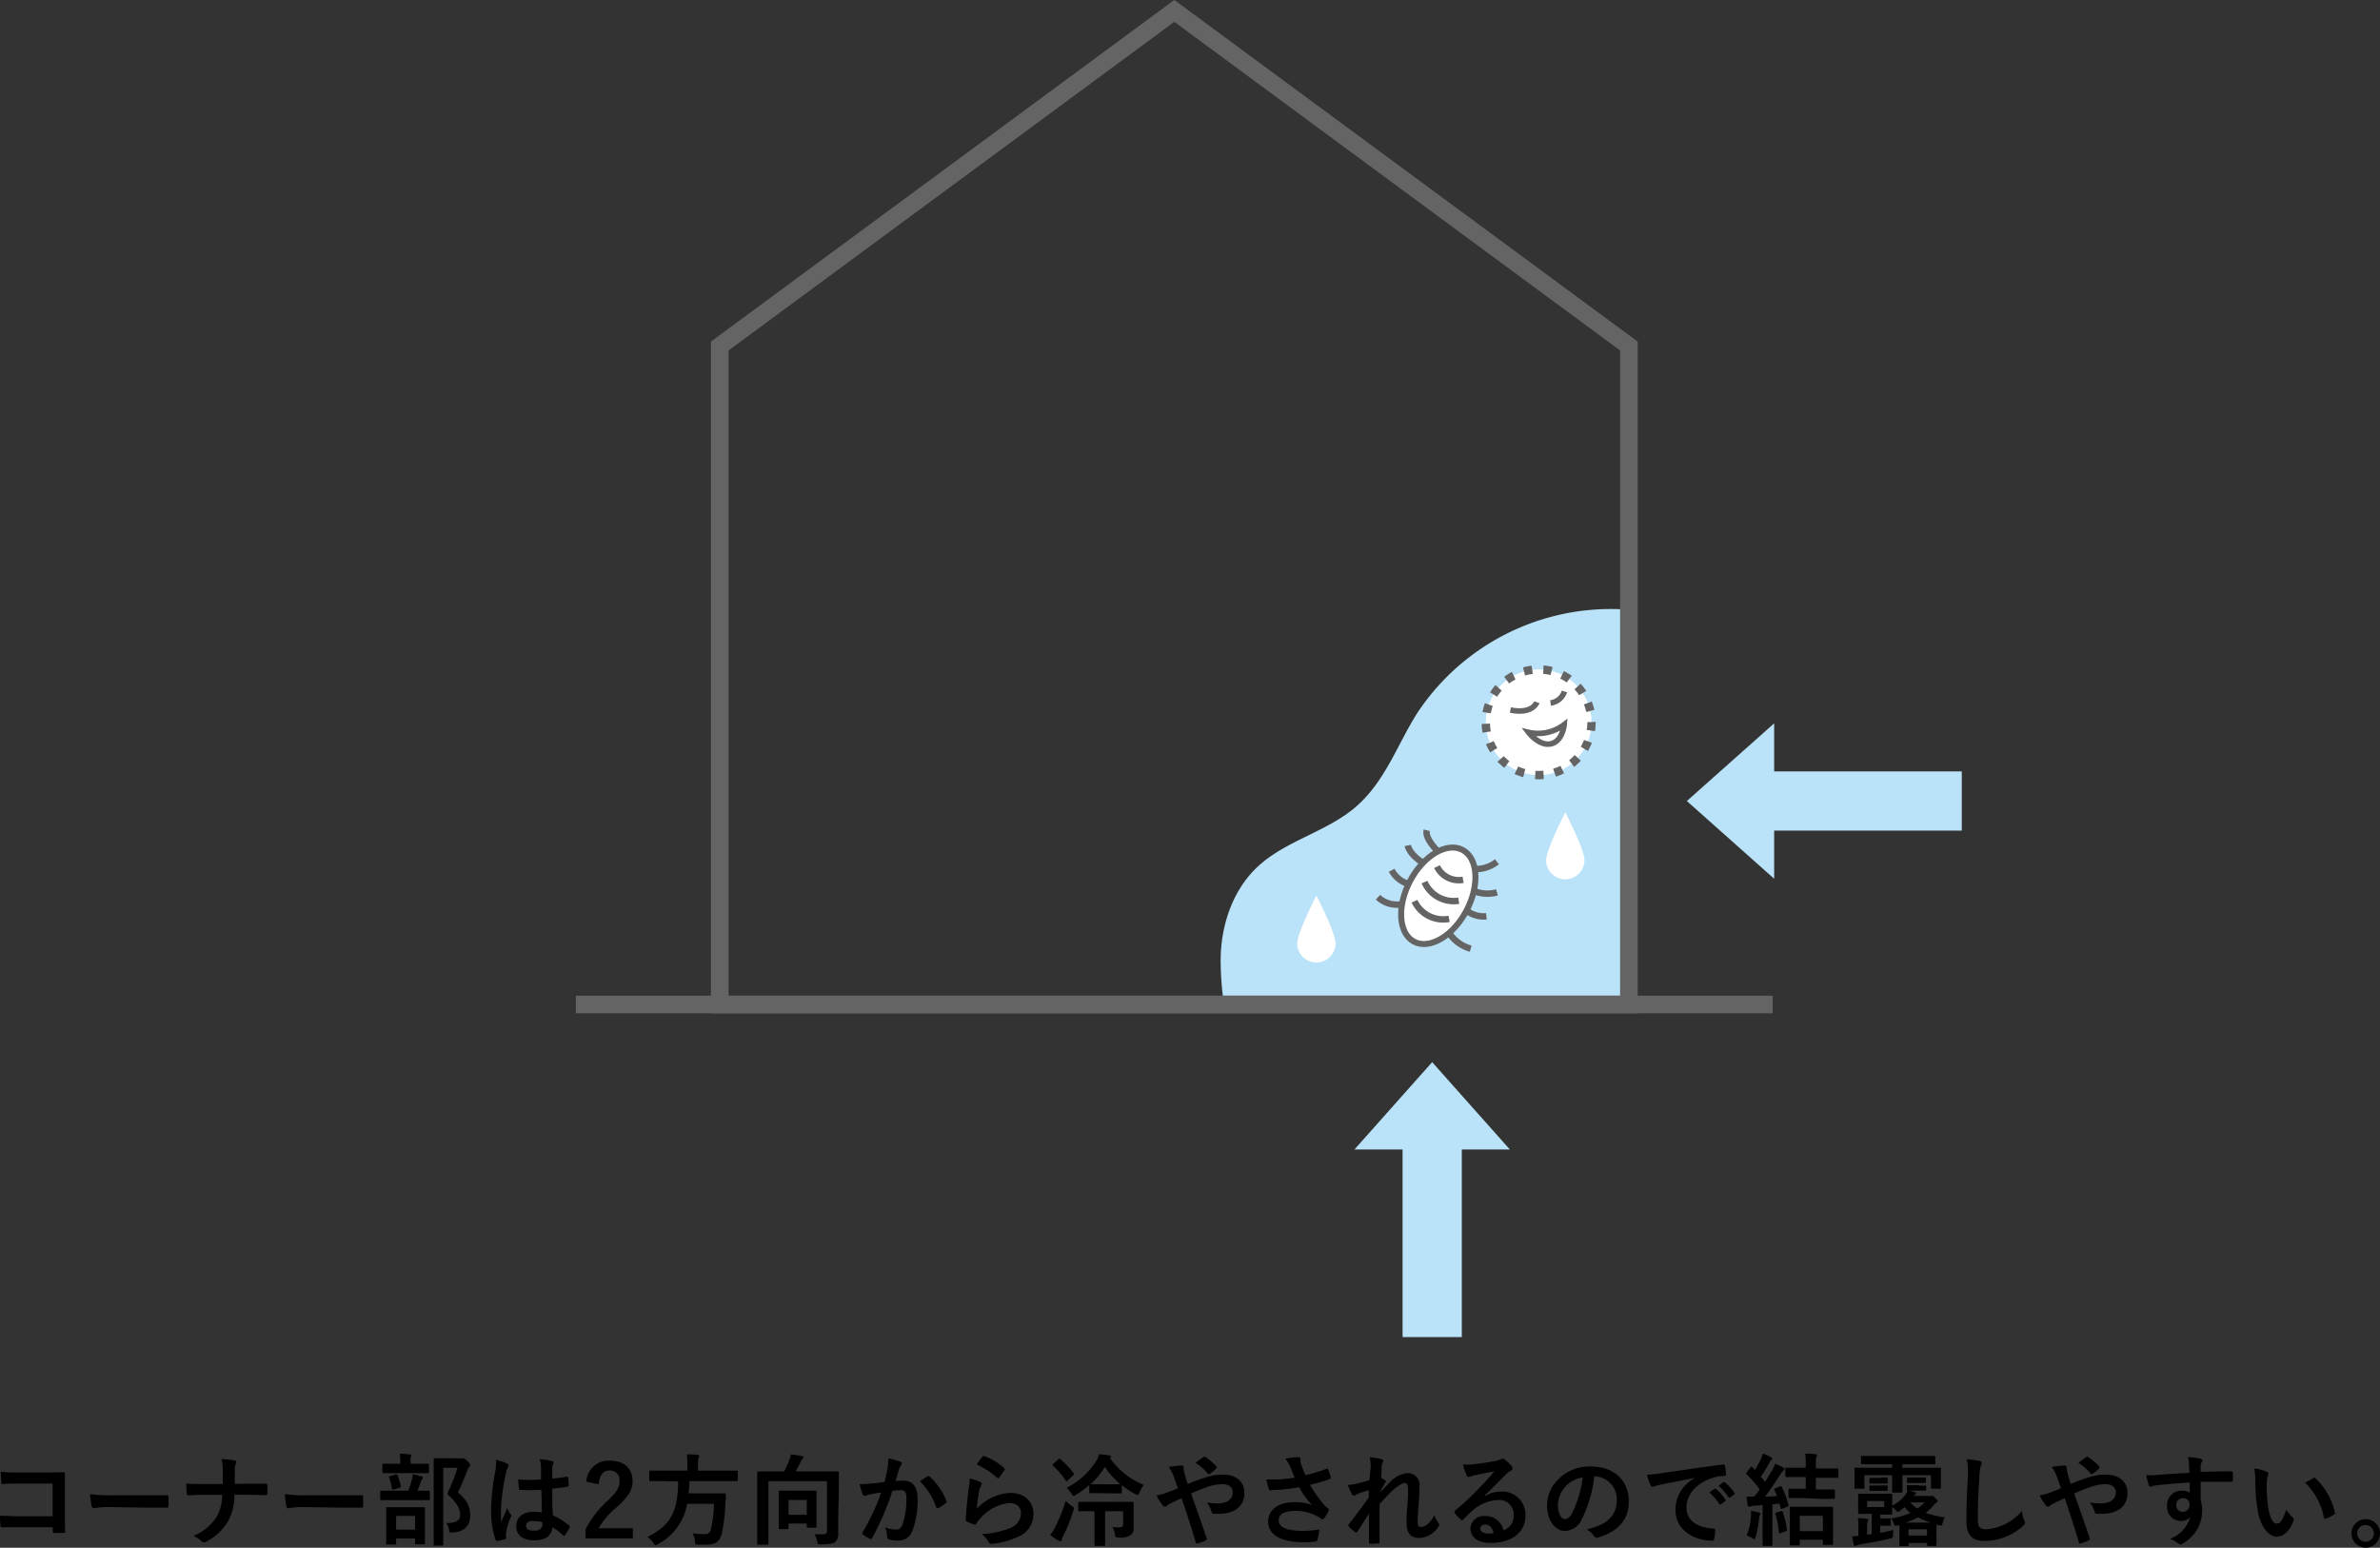 <svg xmlns="http://www.w3.org/2000/svg" xmlns:xlink="http://www.w3.org/1999/xlink" viewBox="0 0 333.88 217.12"><rect x="0" y="0" width="333.88" height="217.12" fill="#333333" stroke="none"/><defs><style>.cls-1,.cls-4,.cls-6,.cls-7,.cls-8,.cls-9{fill:none;}.cls-2{clip-path:url(#clip-path);}.cls-3{fill:#bae2f8;}.cls-10,.cls-4,.cls-6,.cls-7,.cls-8,.cls-9{stroke:#656464;}.cls-10,.cls-4,.cls-6,.cls-7,.cls-9{stroke-miterlimit:10;}.cls-4{stroke-width:2.47px;}.cls-10,.cls-5{fill:#fff;}.cls-6{stroke-width:1.17px;stroke-dasharray:1.17 1.57;}.cls-7,.cls-8{stroke-width:0.78px;}.cls-8{stroke-linejoin:round;}.cls-9{stroke-width:0.9px;}.cls-10{stroke-width:0.84px;}</style><clipPath id="clip-path"><rect class="cls-1" x="147.24" y="64.06" width="81.26" height="76.85"/></clipPath></defs><g id="レイヤー_2" data-name="レイヤー 2"><g id="レイヤー_1-2" data-name="レイヤー 1"><path d="M7.38,208.12H2.49c-1,0-1.61,0-2.1.08-.15,0-.21-.07-.21-.24,0-.38-.07-1-.07-1.5a18.78,18.78,0,0,0,2.34.1H6.61c.73,0,1.47,0,2.22-.05.22,0,.29.05.27.23,0,.75,0,1.48,0,2.22v3.35c0,1,0,2.14.05,2.53,0,.14-.05.18-.25.2-.39,0-.84,0-1.23,0-.23,0-.27,0-.27-.24v-.56H2.56c-.88,0-1.62,0-2.29,0-.13,0-.19,0-.2-.21A13.58,13.58,0,0,1,0,212.63c.66,0,1.47.07,2.58.07h4.8Z"/><path d="M15.23,211.41a11.19,11.19,0,0,0-2.06.17c-.16,0-.28-.09-.32-.3a16.19,16.19,0,0,1-.21-1.69,18,18,0,0,0,3,.17h4.51c1.06,0,2.14,0,3.22,0,.21,0,.25,0,.25.2a9.69,9.69,0,0,1,0,1.32c0,.16,0,.22-.25.21l-3.12,0Z"/><path d="M34.79,208.13c.79,0,1.71,0,2.44,0,.2,0,.25,0,.27.26a6.61,6.61,0,0,1,0,1.09c0,.22-.06.26-.27.26-.5,0-1.57-.05-2.35-.05h-2a7.33,7.33,0,0,1-.95,3.82,7.74,7.74,0,0,1-3,2.76.57.57,0,0,1-.32.1.42.42,0,0,1-.31-.14,3.9,3.9,0,0,0-1.17-.77,7.16,7.16,0,0,0,3.18-2.54,6.07,6.07,0,0,0,.85-3.23h-2.7c-.69,0-1.49.05-2,.07-.18,0-.22-.06-.25-.27s-.07-.87-.1-1.38c.91.07,1.7.07,2.38.07h2.76c0-.71,0-1.46,0-2.08a6.34,6.34,0,0,0-.17-1.41,11,11,0,0,1,1.86.19c.16.05.21.1.21.2a.84.84,0,0,1-.1.31,2.77,2.77,0,0,0-.11.85c0,.66,0,1.12,0,1.92Z"/><path d="M42.55,211.41a11.05,11.05,0,0,0-2.06.17c-.17,0-.28-.09-.32-.3a13.83,13.83,0,0,1-.21-1.69,17.93,17.93,0,0,0,3,.17h4.51c1.07,0,2.15,0,3.22,0,.21,0,.26,0,.26.2,0,.42,0,.9,0,1.32,0,.16-.06.22-.26.21l-3.12,0Z"/><path d="M55.27,210.43c-1.27,0-1.71,0-1.79,0s-.14,0-.14-.16v-1c0-.14,0-.15.14-.15s.52,0,1.79,0h2a11.62,11.62,0,0,0,.52-1.6,3.21,3.21,0,0,0,.11-.7,12,12,0,0,1,1.22.28c.13,0,.21.08.21.18a.32.32,0,0,1-.11.23.92.92,0,0,0-.18.32,13.38,13.38,0,0,1-.48,1.29c1.1,0,1.5,0,1.59,0s.15,0,.15.15v1c0,.14,0,.16-.15.16s-.52,0-1.78,0Zm.26-3.77c-1.24,0-1.64,0-1.73,0s-.15,0-.15-.16v-1c0-.15,0-.16.15-.16s.49,0,1.73,0h.63v-.25a5.34,5.34,0,0,0-.09-1.16c.51,0,.94.05,1.42.1.14,0,.22.07.22.12a.56.56,0,0,1-.1.28,2.21,2.21,0,0,0,0,.68v.23h.71c1.22,0,1.63,0,1.71,0s.15,0,.15.16v1c0,.14,0,.16-.15.16s-.49,0-1.71,0Zm-1.2,10c-.14,0-.15,0-.15-.14s0-.45,0-2.37v-1c0-1.09,0-1.47,0-1.57s0-.15.15-.15.47,0,1.56,0h2c1.09,0,1.47,0,1.55,0s.17,0,.17.15,0,.48,0,1.37v1.17c0,1.92,0,2.27,0,2.35s0,.17-.17.17H58.38c-.14,0-.15,0-.15-.17v-.64H55.57v.7c0,.12,0,.14-.16.14Zm.9-7.71c-.21.06-.22,0-.25-.14a7.55,7.55,0,0,0-.39-1.54c-.06-.15,0-.15.15-.21l.77-.21c.17,0,.21,0,.27.11a9.29,9.29,0,0,1,.45,1.54c0,.16,0,.16-.17.21Zm.34,5.63h2.66v-1.92H55.57Zm8.89-10a.9.9,0,0,0,.35,0,.59.59,0,0,1,.21,0c.11,0,.23.06.59.42s.34.46.34.57a.35.35,0,0,1-.13.26c-.1.07-.17.19-.29.51-.41,1.08-.8,2-1.28,3,1.43,1.29,1.71,2.13,1.71,3.28,0,1.46-.83,2.23-2.46,2.38-.44,0-.44,0-.51-.42a1.91,1.91,0,0,0-.39-.92c1.32,0,1.95-.32,1.95-1.15s-.33-1.57-1.81-2.94a28.27,28.27,0,0,0,1.44-3.67h-2v7.84c0,1.88,0,2.86,0,2.93s0,.15-.16.15H61c-.15,0-.16,0-.16-.15s0-1,0-2.91v-6.05c0-1.92,0-2.86,0-3s0-.15.16-.15.47,0,1.25,0Z"/><path d="M71.12,205.3c.16.09.21.17.21.28a.66.66,0,0,1-.1.31,3.24,3.24,0,0,0-.25.77,28.1,28.1,0,0,0-.7,5.1c0,.56,0,1.2,0,1.79.28-.64.58-1.24.87-2a4,4,0,0,0,.49.89.28.28,0,0,1,.09.19.42.42,0,0,1-.09.23A7.88,7.88,0,0,0,71,215a2.71,2.71,0,0,0,0,.74c0,.1,0,.14-.16.18a6.3,6.3,0,0,1-1.05.24c-.16,0-.21,0-.28-.17a12.79,12.79,0,0,1-.61-4.27,29.76,29.76,0,0,1,.58-5.31,7.36,7.36,0,0,0,.1-1.65A10.88,10.88,0,0,1,71.12,205.3ZM75.94,209a27.67,27.67,0,0,1-2.88,0c-.19,0-.24,0-.26-.18a9.75,9.75,0,0,1-.09-1.28,20,20,0,0,0,3.19,0c0-.5,0-1,0-1.47a5.37,5.37,0,0,0-.18-1.37,7.71,7.71,0,0,1,1.7.27c.15,0,.25.11.25.23a.66.66,0,0,1-.08.24,1.68,1.68,0,0,0-.12.49c0,.48,0,.84,0,1.49.65-.06,1.38-.16,2-.26.17,0,.2,0,.23.17a6.33,6.33,0,0,1,.08,1,.18.18,0,0,1-.15.21,16,16,0,0,1-2.16.29c0,1.57,0,2.55.1,3.76A8.71,8.71,0,0,1,79.83,214c.13.08.15.13.07.28a7.31,7.31,0,0,1-.64,1.08.17.17,0,0,1-.13.08.19.19,0,0,1-.12-.07,9.4,9.4,0,0,0-1.51-1.12c-.12,1.18-.92,1.82-2.57,1.82s-2.51-.75-2.51-2,1-2,2.46-2a5.91,5.91,0,0,1,1.12.11C76,211.17,76,210.15,75.94,209Zm-1.13,4.36c-.66,0-1,.24-1,.67s.3.7,1.13.7,1.15-.41,1.15-.91a1.37,1.37,0,0,0,0-.28A3.82,3.82,0,0,0,74.81,213.4Z"/><path d="M82.25,207.85a3.13,3.13,0,0,1,3.29-2.95c1.92,0,3.2,1,3.2,2.88,0,1.19-.52,2.09-2.16,3.61a10.76,10.76,0,0,0-2.61,3h4.81v1.41H82.15v-1.25a13.59,13.59,0,0,1,3.06-4c1.4-1.34,1.7-1.9,1.7-2.78a1.33,1.33,0,0,0-1.4-1.49c-.88,0-1.43.66-1.51,1.94Z"/><path d="M93,207.77c-1.25,0-1.67,0-1.76,0s-.16,0-.16-.16v-1.14c0-.15,0-.17.16-.17s.51,0,1.76,0h3.43v-.91a7.11,7.11,0,0,0-.09-1.37c.5,0,1,0,1.52.07.14,0,.23.07.23.15a.93.93,0,0,1-.09.3,2.14,2.14,0,0,0-.08.81v.95h3.68c1.26,0,1.68,0,1.77,0s.14,0,.14.17v1.14c0,.15,0,.16-.14.16s-.51,0-1.77,0H96.72c0,.61-.06,1.19-.12,1.72H100c1.17,0,1.56,0,1.65,0s.17,0,.17.2c0,.36,0,.74-.06,1.09a25.76,25.76,0,0,1-.46,4.16c-.31,1.33-.86,1.74-2.26,1.74-.25,0-.64,0-1.1,0s-.4-.06-.45-.5a3.17,3.17,0,0,0-.31-1.08,15.08,15.08,0,0,0,1.72.12c.46,0,.7-.22.83-.7a17.11,17.11,0,0,0,.43-3.56H96.39a7.83,7.83,0,0,1-4.1,5.65.91.91,0,0,1-.34.15c-.1,0-.15-.09-.28-.3a3.13,3.13,0,0,0-.84-.86c3.22-1.58,4.27-3.51,4.3-7.77Z"/><path d="M117.59,212.7c0,1.22,0,2,0,2.45a1.46,1.46,0,0,1-.41,1.15c-.28.24-.81.32-2,.35-.45,0-.44,0-.54-.42a3.24,3.24,0,0,0-.39-1c.43,0,.8,0,1.18,0s.59-.1.59-.45v-7H107.8v6.71c0,1.32,0,2,0,2.06s0,.14-.15.14h-1.27c-.14,0-.15,0-.15-.14s0-.77,0-2.24v-5.48c0-1.47,0-2.16,0-2.25s0-.16.15-.16.58,0,1.91,0H110a14.78,14.78,0,0,0,.74-1.61,3.6,3.6,0,0,0,.21-.79c.58.07,1.16.16,1.57.24.13,0,.17.1.17.19a.32.32,0,0,1-.11.23.73.73,0,0,0-.24.34c-.21.45-.46.95-.72,1.4h4c1.33,0,1.81,0,1.89,0s.17,0,.17.16,0,.85,0,2.32Zm-8.18,1.8c-.14,0-.15,0-.15-.15s0-.45,0-2.34v-1.2c0-1.08,0-1.45,0-1.54s0-.16.15-.16.44,0,1.49,0h2c1.06,0,1.4,0,1.5,0s.15,0,.15.16,0,.44,0,1.3v1.32c0,1.84,0,2.18,0,2.26s0,.16-.15.16h-1.05c-.16,0-.17,0-.17-.16v-.42h-2.56v.62c0,.14,0,.15-.16.15Zm1.21-2h2.56v-2.08h-2.56Z"/><path d="M124.48,206.14a9.45,9.45,0,0,0,.14-1.55,9.82,9.82,0,0,1,1.68.46.29.29,0,0,1,.22.28.29.29,0,0,1-.1.21,1.81,1.81,0,0,0-.28.53c-.18.58-.32,1.09-.5,1.68.38,0,.8-.05,1.09-.05,1.32,0,2,.89,2,2.59a12.11,12.11,0,0,1-.75,4.49,2,2,0,0,1-1.89,1.32,4.54,4.54,0,0,1-1.39-.15.36.36,0,0,1-.25-.39,4.14,4.14,0,0,0-.27-1.31,4.18,4.18,0,0,0,1.54.31c.46,0,.67-.17.9-.74a11,11,0,0,0,.54-3.48c0-1-.18-1.3-.79-1.3a8.67,8.67,0,0,0-1.18.1,38.42,38.42,0,0,1-2.82,6.58c-.08.19-.19.21-.36.13a6.47,6.47,0,0,1-1-.62A.28.28,0,0,1,121,215a.21.21,0,0,1,.06-.15,29.33,29.33,0,0,0,2.56-5.49c-.55.08-1,.17-1.37.24a4,4,0,0,0-.77.22c-.2.07-.37,0-.45-.18a13.22,13.22,0,0,1-.44-1.44c.62,0,1.24-.05,1.85-.1s1.11-.13,1.66-.21C124.28,207.11,124.38,206.62,124.48,206.14Zm5.7.94c.1-.06.17,0,.26.07a9.37,9.37,0,0,1,2.33,3.4.19.19,0,0,1-.06.28,5.7,5.7,0,0,1-1.05.71c-.14.06-.28.05-.32-.12a9.54,9.54,0,0,0-2.3-3.63C129.39,207.56,129.8,207.28,130.18,207.08Z"/><path d="M137.5,207.88c.15.07.22.15.22.27a.44.44,0,0,1-.07.21,2.52,2.52,0,0,0-.28.74,24.2,24.2,0,0,0-.34,2.55,6.81,6.81,0,0,1,4.68-2.22c2,0,3.27,1.19,3.27,3a3.43,3.43,0,0,1-2.12,3.14,12.23,12.23,0,0,1-3.58,1c-.31,0-.44,0-.56-.19a3.68,3.68,0,0,0-1-1.19,11.62,11.62,0,0,0,3.85-.78,2.3,2.3,0,0,0,1.66-2.12c0-.75-.48-1.44-1.68-1.44a6.24,6.24,0,0,0-4,2.13,3.91,3.91,0,0,0-.6.77c-.08.14-.14.14-.32.1a9,9,0,0,1-.95-.38c-.14-.06-.2-.08-.2-.28.08-1.62.27-3.28.43-4.52a8.26,8.26,0,0,0,.13-1.27A8.65,8.65,0,0,1,137.5,207.88Zm.35-3.55a.23.23,0,0,1,.26-.06,9,9,0,0,1,2.75,1.66c.07.06.1.1.1.16a.4.4,0,0,1-.07.16,9.46,9.46,0,0,1-.72,1c0,.07-.11.12-.15.12s-.1,0-.17-.1a10.93,10.93,0,0,0-2.83-1.82A7.65,7.65,0,0,1,137.85,204.33Z"/><path d="M148,214.28a23,23,0,0,0,1.51-3.74,4.8,4.8,0,0,0,.84.71c.22.14.31.21.31.34a1.61,1.61,0,0,1-.09.35,23.83,23.83,0,0,1-1.41,3.53,2.08,2.08,0,0,0-.21.55c0,.11-.07.19-.17.19a.58.58,0,0,1-.28-.09,9.33,9.33,0,0,1-1.18-.79A5.22,5.22,0,0,0,148,214.28Zm.47-9.57c.14-.11.2-.11.3,0a12.35,12.35,0,0,1,1.83,1.93c.1.12.09.15,0,.28l-.83.78c-.07.06-.11.1-.14.1s-.07,0-.11-.1a11.59,11.59,0,0,0-1.79-2.07c-.11-.1-.1-.13,0-.25Zm5.86,4.75c-1,0-1.28,0-1.36,0s-.16,0-.16-.15v-1a11.9,11.9,0,0,1-1.9,1.4.72.72,0,0,1-.32.13c-.1,0-.16-.08-.28-.31a3.92,3.92,0,0,0-.67-.82,10.58,10.58,0,0,0,4.24-3.91,3.77,3.77,0,0,0,.31-.8,13.67,13.67,0,0,1,1.45.17c.16,0,.21.08.21.16s0,.12-.15.2a10.84,10.84,0,0,0,4.76,3.78,4,4,0,0,0-.6,1.07c-.1.24-.15.33-.27.33a.8.8,0,0,1-.32-.11,11.81,11.81,0,0,1-1.9-1.26v1c0,.14,0,.15-.16.15s-.39,0-1.36,0Zm.7,2.54v3.26c0,.94,0,1.37,0,1.44s0,.16-.16.16H153.7c-.14,0-.16,0-.16-.16s0-.5,0-1.44V212h-.28c-1.32,0-1.75,0-1.84,0s-.16,0-.16-.16v-1c0-.14,0-.16.16-.16s.52,0,1.84,0H157c1.33,0,1.79,0,1.87,0s.16,0,.16.16,0,.28,0,.8v1.27c0,.55,0,1.07,0,1.43a1.26,1.26,0,0,1-.38,1,2.76,2.76,0,0,1-1.71.35c-.42,0-.44,0-.52-.43a3.77,3.77,0,0,0-.35-1.06,6.64,6.64,0,0,0,1,.05c.39,0,.49-.12.49-.44V212Zm.82-3.78c.92,0,1.24,0,1.34,0a11.28,11.28,0,0,1-2.2-2.44,11.12,11.12,0,0,1-2,2.44c.09,0,.39,0,1.37,0Z"/><path d="M169.15,207.25a7.46,7.46,0,0,1,2.47-.39c1.8,0,2.95,1,2.95,2.59,0,1.8-1.33,2.91-3.61,2.91h-.62c-.25,0-.32-.09-.38-.25a3.52,3.52,0,0,0-.68-1.35,8.74,8.74,0,0,0,1.55.14c1.29,0,2.1-.57,2.1-1.55,0-.75-.56-1.15-1.45-1.15a6.37,6.37,0,0,0-2.08.39,24.62,24.62,0,0,0-2.31.92c.74,2.1,1.45,4.07,2.17,6.24.06.18.07.24-.12.33a5.54,5.54,0,0,1-1.21.45c-.1,0-.14,0-.18-.15-.66-2.23-1.26-4.12-2-6.22l-1.33.63a3.91,3.91,0,0,0-.73.43.42.42,0,0,1-.26.14.5.5,0,0,1-.34-.21,8.9,8.9,0,0,1-.85-1.37,6.64,6.64,0,0,0,1.37-.36c.31-.12.79-.28,1.63-.65-.17-.5-.37-1.06-.65-1.81a5.07,5.07,0,0,0-.64-1.16,10.5,10.5,0,0,1,1.87-.21c.13,0,.21.1.21.3a2.42,2.42,0,0,0,.06.46c.08.31.13.52.28,1.08a7.62,7.62,0,0,0,.25.74C167.5,207.81,168.37,207.49,169.15,207.25Zm-.35-2.84a.25.25,0,0,1,.16-.06.24.24,0,0,1,.15.06,7.23,7.23,0,0,1,1.51,1.27.29.29,0,0,1,.07.15.28.28,0,0,1-.07.16,4.7,4.7,0,0,1-.92.77.24.24,0,0,1-.13.05.16.16,0,0,1-.11-.07,7.49,7.49,0,0,0-1.74-1.54C168.12,204.9,168.51,204.59,168.8,204.41Z"/><path d="M181,205.76a4.3,4.3,0,0,0-.7-1.13,10.49,10.49,0,0,1,1.67-.22c.36,0,.47.09.47.29a1.67,1.67,0,0,0,0,.39,6.13,6.13,0,0,0,.22.7c.17.42.3.76.48,1.14a22.79,22.79,0,0,0,2.93-.87c.14-.07.18-.06.26.1a5.59,5.59,0,0,1,.35,1.07c0,.14,0,.21-.11.24a20.74,20.74,0,0,1-2.79.82,16.51,16.51,0,0,0,2.15,3,3.65,3.65,0,0,0,.36.31c.08.07.14.11.14.18a.46.46,0,0,1-.08.24,5.38,5.38,0,0,1-.55.91c-.11.15-.18.21-.28.21s-.11,0-.22-.11a4.54,4.54,0,0,0-.58-.37,6.47,6.47,0,0,0-3-.71c-1.46,0-2.34.43-2.34,1.32,0,1.05,1.28,1.48,3.48,1.48a13.5,13.5,0,0,0,2.24-.2,8.54,8.54,0,0,1-.3,1.5c0,.14-.09.17-.26.2a13,13,0,0,1-1.56.1c-3.3,0-5.08-1.05-5.08-2.9,0-1.6,1.37-2.72,3.68-2.72a7.08,7.08,0,0,1,2.49.38,9.29,9.29,0,0,1-1.8-2.48c-.88.15-1.7.27-2.71.35-.37,0-1,.07-1.37.07-.12,0-.18-.08-.22-.25a11,11,0,0,1-.32-1.26c.71,0,1.28,0,1.75,0a20.79,20.79,0,0,0,2.21-.26C181.4,206.7,181.21,206.3,181,205.76Z"/><path d="M192.29,205.78a5.22,5.22,0,0,0-.14-1.36,7.48,7.48,0,0,1,1.6.27c.22.05.29.14.29.28a.53.53,0,0,1-.1.26,1.83,1.83,0,0,0-.12.69c0,.46,0,.75-.07,1.4a5,5,0,0,1,.53.31.22.22,0,0,1,.13.19.31.31,0,0,1-.07.16,13.18,13.18,0,0,0-.73,1.33v.07c.45-.51.76-.83,1.3-1.36a3.84,3.84,0,0,1,2.54-1.37,1.64,1.64,0,0,1,1.68,1.86c0,.41,0,1.26-.11,2.55s-.14,1.92-.14,2.35c0,.7.16.8.51.8a1.85,1.85,0,0,0,1-.5,3.76,3.76,0,0,0,.84-1.18,3.31,3.31,0,0,0,.52,1.05.51.51,0,0,1,.15.32.4.4,0,0,1-.09.24,3.39,3.39,0,0,1-2.69,1.61c-1.21,0-1.8-.69-1.8-2.14,0-.38,0-1.16.11-2.36s.1-1.69.1-2.29-.15-.93-.43-.93-.88.3-1.57.91-1.23,1.22-2,2.06c0,1.77,0,3.78,0,5.31,0,.13,0,.2-.19.2a10.24,10.24,0,0,1-1.09.05c-.14,0-.2-.07-.2-.23,0-1.28,0-2.75,0-4-.54.85-1.1,1.72-1.62,2.52-.06.1-.1.14-.16.14a.43.43,0,0,1-.17-.07,4.44,4.44,0,0,1-.86-.78c-.06-.06-.09-.1-.09-.16a.39.39,0,0,1,.13-.24c1.16-1.48,1.89-2.48,2.74-3.68,0-.35,0-.62,0-1a11.41,11.41,0,0,0-1.68.56c-.13.05-.27.19-.41.19a.34.34,0,0,1-.28-.22,7.19,7.19,0,0,1-.55-1.29,6,6,0,0,0,1-.12c.47-.12,1.26-.31,2-.54Z"/><path d="M208.34,209.87a4.18,4.18,0,0,1,2.22-.63A3.25,3.25,0,0,1,214,212.6c0,2.34-1.89,3.84-4.89,3.84-1.77,0-2.83-.76-2.83-2.06a1.86,1.86,0,0,1,2-1.71,2.55,2.55,0,0,1,2.63,2,2.1,2.1,0,0,0,1.43-2.12,2,2,0,0,0-2.2-2.12,5.72,5.72,0,0,0-3.59,1.49c-.4.36-.8.77-1.22,1.19-.09.09-.16.15-.23.15a.31.31,0,0,1-.21-.13,5.47,5.47,0,0,1-.83-.91c-.08-.11,0-.21.07-.32a34.34,34.34,0,0,0,3.32-3.09c.87-.9,1.53-1.6,2.17-2.4-.84.15-1.83.35-2.7.53a4.17,4.17,0,0,0-.59.17,1,1,0,0,1-.28.07.32.32,0,0,1-.31-.24,6.71,6.71,0,0,1-.49-1.51,6.28,6.28,0,0,0,1.3,0c.86-.09,2.09-.27,3.18-.48a3.71,3.71,0,0,0,.77-.21.77.77,0,0,1,.27-.11.5.5,0,0,1,.32.11,5.12,5.12,0,0,1,.94.9.47.47,0,0,1,.15.33.37.37,0,0,1-.23.34,2.23,2.23,0,0,0-.62.45c-1,1-2,2-3,3Zm0,4c-.4,0-.67.24-.67.53,0,.44.38.73,1.22.73a2.58,2.58,0,0,0,.64-.06C209.36,214.29,208.94,213.86,208.35,213.86Z"/><path d="M223.64,207.15a17.52,17.52,0,0,1-1.75,6,2.66,2.66,0,0,1-2.38,1.61c-1.23,0-2.48-1.32-2.48-3.6a5.14,5.14,0,0,1,1.58-3.64,6.12,6.12,0,0,1,4.55-1.8c3.37,0,5.34,2.08,5.34,4.86,0,2.61-1.47,4.25-4.31,5.1-.3.09-.42,0-.61-.25a2.81,2.81,0,0,0-1-.88c2.37-.56,4.23-1.54,4.23-4.19a3.18,3.18,0,0,0-3.13-3.25Zm-4,1.36a4,4,0,0,0-1.09,2.59c0,1.29.52,2,.95,2s.67-.18,1.05-.85a16,16,0,0,0,1.49-5A4.24,4.24,0,0,0,219.62,208.51Z"/><path d="M237.72,207.33c-1.7.33-3.2.62-4.7.93a8.76,8.76,0,0,0-.88.22.89.89,0,0,1-.31.11.33.33,0,0,1-.27-.21,11.16,11.16,0,0,1-.52-1.51,18.41,18.41,0,0,0,2.23-.24c1.72-.25,4.8-.71,8.42-1.19.21,0,.28.06.29.16a8.75,8.75,0,0,1,.16,1.23c0,.17-.09.21-.27.21a6,6,0,0,0-1.71.31c-2.38.81-3.57,2.45-3.57,4.13s1.29,2.79,3.73,2.94c.22,0,.3.06.3.21a4.89,4.89,0,0,1-.15,1.21c0,.21-.1.29-.27.29-2.46,0-5.16-1.42-5.16-4.33a5.07,5.07,0,0,1,2.68-4.44Zm2.78,1.52c.07-.06.12,0,.21,0a6.63,6.63,0,0,1,1.33,1.5.16.16,0,0,1,0,.23l-.59.43a.15.15,0,0,1-.24,0,7,7,0,0,0-1.41-1.63Zm1.24-.92c.09-.05.13,0,.21,0a6.07,6.07,0,0,1,1.34,1.45.16.16,0,0,1,0,.25l-.56.43c-.11.09-.18,0-.24,0a6.44,6.44,0,0,0-1.4-1.61Z"/><path d="M249.74,208.51c.12-.06.15-.06.22.08a12.06,12.06,0,0,1,.92,2.51c.05.17,0,.2-.15.27l-.67.26c-.2.07-.23.07-.27-.09l-.15-.62-1,.11v3.84c0,1.29,0,1.76,0,1.83s0,.16-.16.16h-1.06c-.14,0-.15,0-.15-.16s0-.54,0-1.83v-3.74l-1.17.1a1.28,1.28,0,0,0-.53.11.43.43,0,0,1-.21,0c-.1,0-.16-.08-.19-.22a11.66,11.66,0,0,1-.15-1.19,6.71,6.71,0,0,0,1.09,0c.27-.33.52-.67.76-1a16.57,16.57,0,0,0-1.84-2.1.22.22,0,0,1-.07-.12c0-.06,0-.1.1-.19l.52-.68c.11-.14.15-.16.25,0l.37.37a14.45,14.45,0,0,0,.84-1.56,4.4,4.4,0,0,0,.25-.75,12.6,12.6,0,0,1,1.16.51c.13.07.18.14.18.22a.2.2,0,0,1-.12.18.75.75,0,0,0-.27.34,18.2,18.2,0,0,1-1.22,2c.21.23.41.47.6.71.35-.54.66-1.08,1-1.63a6.35,6.35,0,0,0,.39-.88,8.83,8.83,0,0,1,1.17.52c.12.07.16.11.16.19a.25.25,0,0,1-.15.23,1.71,1.71,0,0,0-.43.54c-.75,1.18-1.49,2.26-2.16,3.14l1.68-.1c-.11-.29-.23-.57-.35-.85-.06-.13,0-.17.12-.24Zm-4.11,4.33a6.6,6.6,0,0,0,0-.9,8.74,8.74,0,0,1,1.08.22c.17.06.24.12.24.17a.31.31,0,0,1-.07.21,1.57,1.57,0,0,0-.12.52,15,15,0,0,1-.46,2.52c-.07.23-.1.34-.18.34a.82.82,0,0,1-.32-.17,5.25,5.25,0,0,0-.77-.36A8.52,8.52,0,0,0,245.63,212.84Zm4.22-.86c.17,0,.19,0,.24.1a12.24,12.24,0,0,1,.58,2.48c0,.14,0,.18-.16.25l-.7.24c-.21.07-.24.06-.26-.1a12,12,0,0,0-.49-2.56c0-.14,0-.15.14-.21Zm2.94-1.83c-1.22,0-1.64,0-1.72,0s-.16,0-.16-.16v-1c0-.14,0-.15.16-.15s.5,0,1.72,0h.53v-1.64h-.88c-1.3,0-1.74,0-1.82,0s-.16,0-.16-.15v-1c0-.14,0-.16.16-.16s.52,0,1.82,0h.88v-.41a9.27,9.27,0,0,0-.08-1.58,13,13,0,0,1,1.43.1c.14,0,.23.06.23.15a.41.41,0,0,1-.08.25,3.55,3.55,0,0,0-.08,1.06V206h1.19c1.29,0,1.73,0,1.8,0s.17,0,.17.16v1c0,.14,0,.15-.17.15s-.51,0-1.8,0h-1.19v1.64h.81c1.2,0,1.62,0,1.71,0s.15,0,.15.15v1c0,.14,0,.16-.15.16s-.51,0-1.71,0Zm-1.54,6.64c-.14,0-.16,0-.16-.16s0-.44,0-2.39v-1.11c0-1.1,0-1.5,0-1.58s0-.17.16-.17.49,0,1.67,0h2.4c1.18,0,1.57,0,1.67,0s.16,0,.16.17,0,.48,0,1.39v1.27c0,1.93,0,2.3,0,2.38s0,.14-.16.14h-1.12c-.14,0-.15,0-.15-.14V216h-3.23v.63c0,.14,0,.16-.15.16Zm1.24-2h3.23v-2.15h-3.23Z"/><path d="M269.24,208.41h.83c.14,0,.15,0,.15.12V209c0,.1,0,.11-.15.11h-2.22a7.47,7.47,0,0,1,.79.22c.11,0,.15.09.15.13a.19.19,0,0,1-.1.17.73.73,0,0,0-.19.22h1.94a1.14,1.14,0,0,0,.4,0,.38.38,0,0,1,.19,0c.11,0,.2,0,.46.29s.34.32.34.42-.06.14-.17.21a1.3,1.3,0,0,0-.35.32,7.33,7.33,0,0,1-1.16,1.14,11.9,11.9,0,0,0,2.69.62,2.31,2.31,0,0,0-.29.72c-.12.47-.16.47-.43.41l-.46-.11c0,.11,0,.33,0,.66v.64c0,1.23,0,1.46,0,1.54s0,.16-.15.16h-1c-.14,0-.16,0-.16-.16v-.26h-2.59v.3c0,.13,0,.14-.15.14h-1c-.14,0-.15,0-.15-.14s0-.32,0-1.57v-.53c0-.38,0-.6,0-.73a2,2,0,0,1-.37.1c-.28.07-.33,0-.46-.39a1.74,1.74,0,0,0-.32-.62,10,10,0,0,0,2.69-.77,4.48,4.48,0,0,1-.81-.82c-.2.17-.41.33-.63.49s-.26.17-.34.17-.15-.09-.32-.28a4.65,4.65,0,0,0-.45-.44v.08c0,.57,0,.79,0,.87s0,.16-.17.16-.42,0-1.43,0h-.08V213h.54c.52,0,.7,0,.79,0s.15,0,.15.15v.73c0,.14,0,.15-.15.15s-.27,0-.79,0h-.54v1c.61-.11,1.23-.24,1.85-.41,0,.2-.06.46-.07.69,0,.45,0,.43-.45.53-1.24.3-2.68.56-4.08.8a3.83,3.83,0,0,0-.57.15.42.42,0,0,1-.24.07c-.09,0-.11,0-.16-.21s-.16-.77-.22-1.14a8.33,8.33,0,0,0,.88-.05v-1.16a6.92,6.92,0,0,0-.08-1.32c.46,0,.87,0,1.26.09.13,0,.2,0,.2.14s-.06.15-.09.24a2.55,2.55,0,0,0-.07.85v1l.65-.1v-2.83h-.33c-1,0-1.33,0-1.42,0s-.16,0-.16-.16,0-.3,0-.87v-.79c0-.56,0-.76,0-.86s0-.15.16-.15.43,0,1.42,0h1.6c1,0,1.35,0,1.43,0s.17,0,.17.15,0,.3,0,.86v.67a5.48,5.48,0,0,0,1.86-1.54,2.77,2.77,0,0,0,.31-.59c-.1,0-.11,0-.11-.11v-.52c0-.1,0-.11.15-.11h1.53Zm-6.09-3c-1.36,0-1.82,0-1.91,0s-.17,0-.17-.15v-.87c0-.13,0-.14.17-.14s.55,0,1.91,0h6.27c1.37,0,1.82,0,1.92,0s.15,0,.15.14v.87c0,.14,0,.15-.15.15s-.55,0-1.92,0h-2.55v.48h3.43c1.29,0,1.74,0,1.84,0s.15,0,.15.15,0,.34,0,.7v.73c0,.91,0,1.12,0,1.21s0,.15-.15.15h-1.09c-.14,0-.16,0-.16-.15v-1.74h-4v.88c0,.93,0,1.32,0,1.4s0,.16-.15.16H265.6c-.14,0-.16,0-.16-.16s0-.5,0-1.4v-.88h-3.89v1.74c0,.14,0,.15-.14.15h-1.1c-.14,0-.15,0-.15-.15s0-.3,0-1.21v-.61c0-.48,0-.73,0-.82s0-.15.15-.15.55,0,1.84,0h3.29v-.48Zm-1.22,6h2.39v-.84h-2.39Zm1.94-4.15h.79c.14,0,.15,0,.15.12V208c0,.1,0,.11-.15.11s-.22,0-.79,0h-.67c-.56,0-.7,0-.78,0s-.16,0-.16-.13v-.54c0-.1,0-.11.16-.11h1.45Zm0,1.12h.79c.14,0,.15,0,.15.12V209c0,.12,0,.13-.15.13h-2.24c-.14,0-.16,0-.16-.13v-.5c0-.1,0-.11.16-.11h1.45Zm7,5.21a9.86,9.86,0,0,1-1.82-.74,9.9,9.9,0,0,1-1.71.74Zm-1.67-6.33h.83c.14,0,.15,0,.15.12v.53c0,.12,0,.13-.15.13s-.23,0-.83,0h-.71c-.59,0-.73,0-.82,0s-.15,0-.15-.14v-.53c0-.1,0-.11.15-.11h1.53Zm-1.46,8.14h2.59v-.87h-2.59Zm.25-4.64a4.71,4.71,0,0,0,1,.86,6.71,6.71,0,0,0,1-.86Z"/><path d="M277.67,204.94c.23.05.33.12.33.26a1.28,1.28,0,0,1-.14.47,8.54,8.54,0,0,0-.19,1.7c-.14,2.16-.21,3.59-.21,5.43,0,1.41.16,1.73,1.28,1.73a7.38,7.38,0,0,0,4.91-2.57,4.71,4.71,0,0,0,.32,1.33.89.89,0,0,1,.11.33c0,.13-.06.24-.28.44a8,8,0,0,1-5.31,2.1c-1.79,0-2.63-.72-2.63-2.86,0-2.35.12-4.37.19-6.05a9.21,9.21,0,0,0-.14-2.56A15.14,15.14,0,0,1,277.67,204.94Z"/><path d="M293,207.25a7.41,7.41,0,0,1,2.46-.39c1.81,0,3,1,3,2.59,0,1.8-1.33,2.91-3.62,2.91h-.61c-.25,0-.32-.09-.38-.25a3.54,3.54,0,0,0-.69-1.35,8.93,8.93,0,0,0,1.56.14c1.29,0,2.1-.57,2.1-1.55,0-.75-.56-1.15-1.46-1.15a6.31,6.31,0,0,0-2.07.39,23.58,23.58,0,0,0-2.31.92c.74,2.1,1.44,4.07,2.17,6.24.05.18.07.24-.13.33a5.45,5.45,0,0,1-1.2.45c-.1,0-.14,0-.18-.15-.66-2.23-1.27-4.12-2-6.22l-1.33.63a3.6,3.6,0,0,0-.73.43.47.47,0,0,1-.27.14.5.5,0,0,1-.33-.21,9.81,9.81,0,0,1-.86-1.37,6.92,6.92,0,0,0,1.38-.36c.3-.12.78-.28,1.62-.65-.17-.5-.36-1.06-.64-1.81a4.82,4.82,0,0,0-.65-1.16,10.51,10.51,0,0,1,1.88-.21c.12,0,.21.1.21.3a2.42,2.42,0,0,0,.06.46c.08.31.12.52.28,1.08a5.59,5.59,0,0,0,.25.74C291.34,207.81,292.21,207.49,293,207.25Zm-.35-2.84a.22.22,0,0,1,.3,0,7.27,7.27,0,0,1,1.52,1.27.29.29,0,0,1,.07.15.28.28,0,0,1-.07.16,4.77,4.77,0,0,1-.93.77.21.21,0,0,1-.12.05.19.19,0,0,1-.12-.07,7.43,7.43,0,0,0-1.73-1.54C292,204.9,292.35,204.59,292.65,204.41Z"/><path d="M307.09,205.4a4.08,4.08,0,0,0-.16-1,14.15,14.15,0,0,1,1.64.19c.23.05.39.14.39.27a.56.56,0,0,1-.13.32,1.79,1.79,0,0,0-.11.41c0,.18,0,.36,0,.89,1.51-.05,3-.07,4.3-.07.17,0,.2,0,.21.21a9.55,9.55,0,0,1,0,1.07c0,.15-.07.2-.24.18-1.45,0-2.81,0-4.27,0,0,.86,0,1.75,0,2.61a4.36,4.36,0,0,1,.21,1.39,5.23,5.23,0,0,1-2.5,4.52,1.46,1.46,0,0,1-.54.27.79.79,0,0,1-.42-.21,3.15,3.15,0,0,0-1.07-.56,4.68,4.68,0,0,0,2.87-3.09,1.59,1.59,0,0,1-1.31.56,1.94,1.94,0,0,1-1.95-2.14,2,2,0,0,1,2.11-2.1,1.72,1.72,0,0,1,1.07.28c0-.49,0-1,0-1.43-1.76.1-3.74.27-4.84.42-.31,0-.53.17-.66.17s-.2-.06-.24-.2a9.87,9.87,0,0,1-.35-1.41,9.47,9.47,0,0,0,1.71-.06c.85-.07,2.66-.18,4.34-.28C307.11,206.13,307.11,205.78,307.09,205.4Zm-1.79,5.67a.87.87,0,0,0,.9,1,.9.9,0,0,0,.95-1,.84.84,0,0,0-.92-.9A.9.9,0,0,0,305.3,211.07Z"/><path d="M318,206.46a.33.33,0,0,1,.22.26,1.23,1.23,0,0,1-.11.39,6.85,6.85,0,0,0-.12,1.37,17,17,0,0,0,.25,3.19c.19,1.11.56,2.06,1.15,2.06s.8-.49,1.34-1.94a5.56,5.56,0,0,0,.9,1.08.42.42,0,0,1,.1.51c-.54,1.43-1.4,2.19-2.38,2.19s-2.25-1.29-2.62-3.66a24.66,24.66,0,0,1-.34-4.07,7.58,7.58,0,0,0-.17-1.84A6.29,6.29,0,0,1,318,206.46Zm6.5.89a.42.42,0,0,1,.15-.06.24.24,0,0,1,.16.08,9.3,9.3,0,0,1,2.74,4.79c.05.19,0,.24-.15.31a4.34,4.34,0,0,1-1.09.56c-.17.06-.27,0-.3-.15a9.41,9.41,0,0,0-2.62-4.89C324,207.66,324.32,207.46,324.54,207.35Z"/><path d="M333.88,215.11a2,2,0,1,1-2-2A2,2,0,0,1,333.88,215.11Zm-3.2,0a1.17,1.17,0,1,0,1.16-1.17A1.14,1.14,0,0,0,330.68,215.11Z"/><g class="cls-2"><path class="cls-3" d="M176.52,121.5c4-3.66,9.74-4.84,13.8-8.42s5.72-8.68,8.53-13.1a32.56,32.56,0,0,1,34.71-13.65A8.46,8.46,0,0,1,237,87.9a8.61,8.61,0,0,1,2.33,4.2,59,59,0,0,1,2,12.11,241.29,241.29,0,0,1,.66,29.94,19.73,19.73,0,0,1-1.09,6.67,16.55,16.55,0,0,1-3.61,5.07,43.94,43.94,0,0,1-32.25,13.2,70.75,70.75,0,0,1-16.2-2.72c-3.8-1-8.31-1.77-11.6-4.08-4.93-3.45-6-12.25-6-17.74C171.29,129.76,172.93,124.8,176.52,121.5Z"/></g><polygon class="cls-4" points="228.51 140.91 164.74 140.91 100.97 140.91 100.97 93.9 100.97 48.54 164.74 1.53 228.51 48.54 228.51 93.9 228.51 140.91"/><line class="cls-4" x1="80.79" y1="140.91" x2="248.69" y2="140.91"/><polygon class="cls-3" points="275.21 108.21 248.89 108.21 248.89 101.47 236.64 112.37 248.89 123.27 248.89 116.52 275.21 116.52 275.21 108.21"/><polygon class="cls-3" points="211.81 161.25 200.91 149 190.01 161.25 196.76 161.25 196.76 187.57 205.07 187.57 205.07 161.25 211.81 161.25"/><circle class="cls-5" cx="215.85" cy="101.32" r="7.42"/><circle class="cls-6" cx="215.85" cy="101.32" r="7.42"/><path class="cls-7" d="M219.43,101.65a6,6,0,0,1-5,1.08s1.51,2,3.16,1.61S219.43,101.65,219.43,101.65Z"/><path class="cls-8" d="M219.47,97a2.34,2.34,0,0,1-1.95,1.61"/><path class="cls-8" d="M215.61,98.51s-.62,1.74-3.72,1.09"/><path class="cls-5" d="M187.36,132.33a2.69,2.69,0,1,1-5.38,0c0-1.48,2.69-6.7,2.69-6.7S187.36,130.85,187.36,132.33Z"/><path class="cls-5" d="M222.28,120.66a2.69,2.69,0,0,1-5.38,0c0-1.49,2.69-6.7,2.69-6.7S222.28,119.17,222.28,120.66Z"/><path class="cls-9" d="M206.32,133.08a5.28,5.28,0,0,1-3.5-3.11"/><path class="cls-9" d="M208.52,128.54a3.9,3.9,0,0,1-3.59-1.66"/><path class="cls-9" d="M210,125.18a5,5,0,0,1-4.28-.77"/><path class="cls-9" d="M210,120.89a4.77,4.77,0,0,1-4.22.85"/><path class="cls-9" d="M202.29,120s-2.5-2.2-2.14-3.53"/><path class="cls-9" d="M200.15,121.38s-2.34-1.26-2.66-2.78"/><path class="cls-9" d="M198.23,124.14a3.94,3.94,0,0,1-3-2.06"/><path class="cls-9" d="M197.22,126.7a3.9,3.9,0,0,1-3.91-.84"/><ellipse class="cls-10" cx="201.77" cy="125.67" rx="7.28" ry="4.47" transform="translate(-3.58 245.39) rotate(-62.16)"/><path class="cls-9" d="M203.29,128.9a4.47,4.47,0,0,1-4.86-2.48"/><path class="cls-9" d="M204.64,126.35a4.46,4.46,0,0,1-4.8-2.61"/><path class="cls-9" d="M205.25,123.42a3.41,3.41,0,0,1-3.66-1.85"/></g></g></svg>